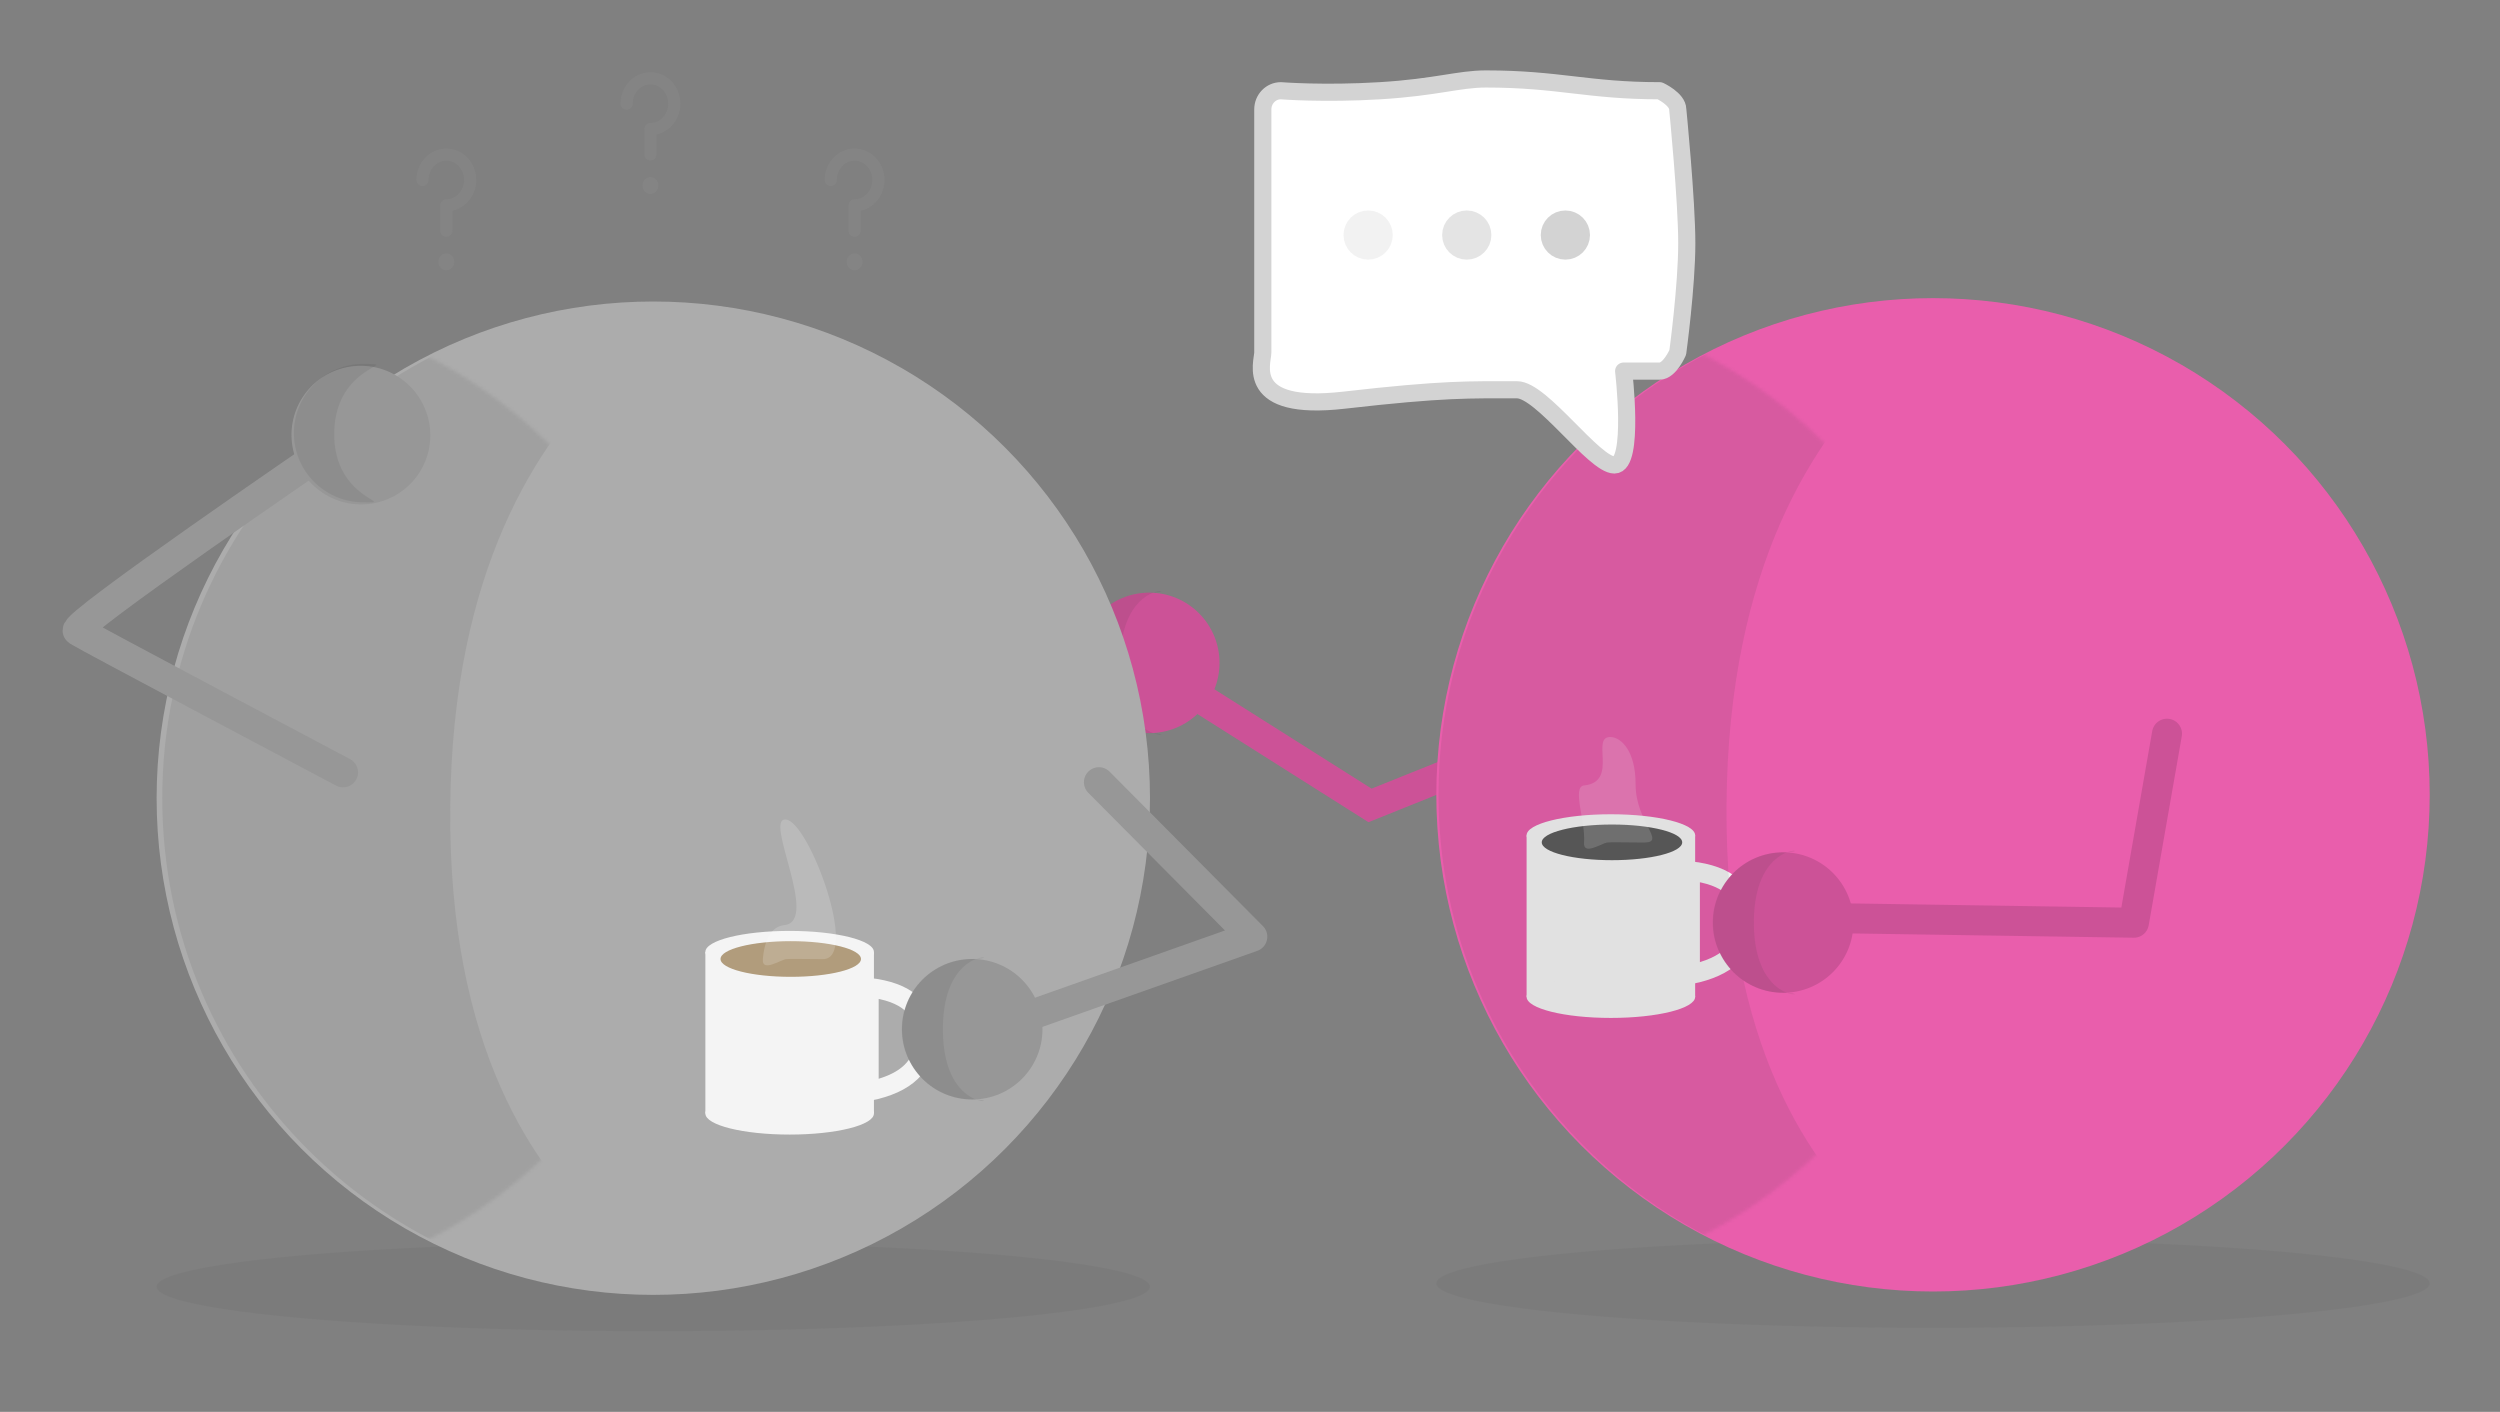 <?xml version="1.0" encoding="UTF-8"?> <svg xmlns="http://www.w3.org/2000/svg" xmlns:xlink="http://www.w3.org/1999/xlink" width="726px" height="410px" viewBox="0 0 726 410" version="1.1"><rect x="0" y="0" width="726" height="410" fill="#808080" stroke="none"/><!-- Generator: Sketch 62 (91390) - https://sketch.com --><title>reassurance</title><desc>Created with Sketch.</desc><defs><circle id="path-1" cx="144.493" cy="144.414" r="144.238"></circle><circle id="path-3" cx="144.393" cy="145.014" r="144.238"></circle></defs><g id="reassurance" stroke="none" stroke-width="1" fill="none" fill-rule="evenodd"><polyline id="Path-6" stroke="#CC5297" stroke-width="8.71" points="350 203.64 397.852 233.892 449.164 213.266"></polyline><g id="Group-4" transform="translate(21, 22)"><g id="Group-5" transform="translate(292.356, 149.64)"><circle id="Oval-2" fill="#CC5297" cx="20.395" cy="20.863" r="20.395"></circle><path d="M20.395,41.258 C31.659,41.258 11.951,46.648 11.951,20.863 C11.951,-4.921 31.659,0.468 20.395,0.468 C9.131,0.468 -4.54747351e-13,9.6 -4.54747351e-13,20.863 C-4.54747351e-13,32.127 9.131,41.258 20.395,41.258 Z" id="Oval-2" fill="#333333" opacity="0.1"></path></g><g id="Group-13" transform="translate(183.214, 215.381) scale(-1, 1) translate(-183.214, -215.381) translate(23.714, 65.381)"><g id="Group-23" transform="translate(29.502, 0)"><ellipse id="Oval" fill="#333333" opacity="0.06" cx="144.493" cy="286.288" rx="144.238" ry="12.911"></ellipse><g id="Oval-+-Path-2-Mask"><mask id="mask-2" fill="white"><use xlink:href="#path-1"></use></mask><use id="Mask" fill="#ACACAC" xlink:href="#path-1"></use><path d="M277.493,288.652 C316.784,288.652 215.851,286.555 216.892,147.341 C217.932,8.128 317.862,0.176 277.493,0.176 C197.833,0.176 133.255,64.753 133.255,144.414 C133.255,224.074 197.833,288.652 277.493,288.652 Z" id="Oval" fill-opacity="0.1" fill="#333333" mask="url(#mask-2)" transform="translate(210.175, 144.414) scale(-1, 1) translate(-210.175, -144.414) "></path><g id="Group-7" mask="url(#mask-2)"><g transform="translate(65.353, 182.954)"><rect id="Rectangle-5" stroke="none" fill="#F4F4F4" fill-rule="evenodd" x="15.071" y="6.118" width="48.948" height="46.908"></rect><path d="M16.507,16.471 C5.635,17.685 0.199,22.456 0.199,30.783 C0.199,39.111 5.635,44.359 16.507,46.526 L16.507,16.471 Z" id="Path-5" stroke="#F4F4F4" stroke-width="5.621" fill="none"></path><ellipse id="Oval-4" stroke="none" fill="#F4F4F4" fill-rule="evenodd" cx="39.545" cy="6.118" rx="24.474" ry="6.118"></ellipse><ellipse id="Oval-4" stroke="none" fill="#F4F4F4" fill-rule="evenodd" cx="39.545" cy="53.027" rx="24.474" ry="6.118"></ellipse><ellipse id="Oval-4" stroke="none" fill="#B19C7C" fill-rule="evenodd" cx="39.225" cy="8.158" rx="20.395" ry="5.179"></ellipse></g></g></g></g><g id="Group-16" transform="translate(0, 139.511)"><polyline id="Path-4" stroke="#979797" stroke-width="8.713" stroke-linecap="round" stroke-linejoin="round" points="44.588 0.259 0.042 45.124 69.759 69.797"></polyline><circle id="Oval-2" fill="#979797" cx="81.374" cy="71.996" r="20.395"></circle><path d="M98.374,92.391 C109.638,92.391 89.93,97.78 89.93,71.996 C89.93,46.211 109.638,51.601 98.374,51.601 C87.11,51.601 77.979,60.732 77.979,71.996 C77.979,83.259 87.11,92.391 98.374,92.391 Z" id="Oval-2" fill="#333333" opacity="0.1" transform="translate(89.915, 71.996) scale(-1, 1) translate(-89.915, -71.996) "></path></g><path d="M124.751,191.153 C114.07,191.153 128.683,151.439 135.432,150.617 C142.182,149.794 125.544,180.201 135.93,181.269 C139.54,181.64 141.689,185.209 142.182,191.153 C142.511,195.11 137.017,191.316 135.432,191.153 C133.848,190.991 131.645,191.153 124.751,191.153 Z" id="Path-8" fill="#FFFFFF" opacity="0.175"></path></g><g id="Group-31" transform="translate(69, 138.211) scale(-1, 1) rotate(57) translate(-69, -138.211) translate(12, 93.711)"><g id="Group-3" transform="translate(0.437, 0.322)"><path d="M29.593,32.031 C29.593,32.031 112.528,-2.596 112.557,0.156 C112.586,2.908 105.064,87.155 105.064,87.155" id="Path-21" stroke="#979797" stroke-width="8.7" stroke-linecap="round"></path><ellipse id="Oval-6" fill="#979797" cx="20.106" cy="38.155" rx="20.106" ry="20.176"></ellipse><path d="M23.664,43.137 C34.768,43.137 43.77,34.104 43.77,22.961 C43.77,11.819 43.622,31.428 23.664,31.428 C3.706,31.428 3.558,11.819 3.558,22.961 C3.558,34.104 12.56,43.137 23.664,43.137 Z" id="Oval-6" fill-opacity="0.1" fill="#333333" transform="translate(23.664, 31.336) scale(-1, 1) rotate(148) translate(-23.664, -31.336) "></path></g></g><g id="Group-2" transform="translate(514.714, 182) scale(-1, 1) translate(-514.714, -182) translate(343.714, 0)"><g id="Group-13" transform="translate(0, 63.802)"><g id="Group-23" transform="translate(0.974, 0)"><ellipse id="Oval" fill="#333333" opacity="0.06" cx="144.393" cy="286.888" rx="144.238" ry="12.911"></ellipse><g id="Oval-+-Path-2-Mask"><mask id="mask-4" fill="white"><use xlink:href="#path-3"></use></mask><use id="Mask" fill="#E95EAC" xlink:href="#path-3"></use><g id="Group" mask="url(#mask-4)"><g transform="translate(198.396, 127.019)"><g id="Group-7" stroke-width="1" fill="none" transform="translate(0, 23.64)"><rect id="Rectangle-5" fill="#F4F4F4" x="15.071" y="6.118" width="48.948" height="46.908"></rect><path d="M16.507,16.471 C5.635,17.685 0.199,22.456 0.199,30.783 C0.199,39.111 5.635,44.359 16.507,46.526 L16.507,16.471 Z" id="Path-5" stroke="#F4F4F4" stroke-width="5.621"></path><ellipse id="Oval-4" fill="#F4F4F4" cx="39.545" cy="6.118" rx="24.474" ry="6.118"></ellipse><ellipse id="Oval-4" fill="#F4F4F4" cx="39.545" cy="53.027" rx="24.474" ry="6.118"></ellipse><ellipse id="Oval-4" fill="#5A5A5A" cx="39.225" cy="8.158" rx="20.395" ry="5.179"></ellipse></g><path d="M29.895,31.84 C23.366,31.84 32.363,25.937 32.363,14.97 C32.363,5.092 36.602,1.564 39.225,1.245 C45.975,0.422 36.94,14.203 47.326,15.271 C50.936,15.643 46.833,25.895 47.326,31.84 C47.655,35.797 42.162,32.003 40.577,31.84 C38.992,31.678 36.79,31.84 29.895,31.84 Z" id="Path-8" fill="#FFFFFF" opacity="0.175"></path></g></g><path d="M278.393,289.252 C317.684,289.252 216.751,287.155 217.792,147.941 C218.832,8.728 318.762,0.776 278.393,0.776 C198.733,0.776 134.155,65.353 134.155,145.014 C134.155,224.674 198.733,289.252 278.393,289.252 Z" id="Oval" fill-opacity="0.1" fill="#333333" mask="url(#mask-4)" transform="translate(211.075, 145.014) scale(-1, 1) translate(-211.075, -145.014) "></path></g></g><g id="Group-16" transform="translate(77.418, 126.419)"><polyline id="Path-4" stroke="#CC5297" stroke-width="8.713" stroke-linecap="round" stroke-linejoin="round" points="1.42108547e-14 0.844 9.607 55.739 91.835 54.489"></polyline><circle id="Oval-2" fill="#CC5297" cx="111.45" cy="55.688" r="20.395"></circle><path d="M128.45,76.083 C139.714,76.083 120.006,81.472 120.006,55.688 C120.006,29.903 139.714,35.293 128.45,35.293 C117.186,35.293 108.055,44.424 108.055,55.688 C108.055,66.951 117.186,76.083 128.45,76.083 Z" id="Oval-2" fill="#333333" opacity="0.1" transform="translate(119.991, 55.688) scale(-1, 1) translate(-119.991, -55.688) "></path></g></g><g id="Group-27" transform="translate(216.058, 0)" stroke="#D3D3D3" stroke-linecap="round" stroke-linejoin="round"><path d="M8.673,85.764 L19.151,85.764 C19.151,85.764 15.91,113.034 21.827,113.034 C27.744,113.034 42.933,91.191 50.096,91.191 C63.694,91.191 71.171,90.863 100.36,94.21 C129.55,97.557 123.937,83.332 123.937,80.336 C123.937,80.336 123.937,55.54 123.937,44.163 C123.937,32.786 123.937,9.776 123.937,9.776 C123.937,6.775 121.59,4.349 118.698,4.349 C118.698,4.349 106.284,5.349 89.877,4.349 C73.469,3.348 67.082,0.933 59.144,0.933 C37.99,0.933 29.559,4.349 8.673,4.349 C8.673,4.349 3.434,6.775 3.434,9.776 C3.434,9.776 0.814,36.195 0.814,48.642 C0.814,61.089 3.434,80.336 3.434,80.336 C3.434,80.336 5.776,85.764 8.673,85.764 Z" id="Stroke-13" stroke-width="4.979" fill="#FFFFFF"></path><g id="Group-26" transform="translate(64.658, 46.341) scale(-1, 1) translate(-64.658, -46.341) translate(32.296, 41.984)" stroke-width="7.138"><path d="M64.529,4.275 C64.529,6.246 62.926,7.845 60.949,7.845 C58.973,7.845 57.369,6.246 57.369,4.275 C57.369,2.305 58.973,0.706 60.949,0.706 C62.926,0.706 64.529,2.305 64.529,4.275 L64.529,4.275 Z" id="Stroke-14"></path><path d="M7.251,4.275 C7.251,6.246 5.647,7.845 3.671,7.845 C1.694,7.845 0.091,6.246 0.091,4.275 C0.091,2.305 1.694,0.706 3.671,0.706 C5.647,0.706 7.251,2.305 7.251,4.275 L7.251,4.275 Z" id="Stroke-15" opacity="0.296"></path><path d="M35.89,4.275 C35.89,6.246 34.286,7.845 32.31,7.845 C30.334,7.845 28.73,6.246 28.73,4.275 C28.73,2.305 30.334,0.706 32.31,0.706 C34.286,0.706 35.89,2.305 35.89,4.275 L35.89,4.275 Z" id="Stroke-16" opacity="0.599"></path></g></g></g><g id="Group-18" transform="translate(101.69, 0)"><g id="Group-17" transform="translate(0, 22.897)"><path d="M6.923,28.679 C5.648,28.679 4.616,29.782 4.616,31.134 C4.616,32.496 5.648,33.59 6.923,33.59 C8.194,33.59 9.23,32.496 9.23,31.134 C9.23,29.782 8.194,28.679 6.923,28.679" id="Fill-1604" fill="#848484"></path><path d="M0,7.362 C0,3.296 3.101,0 6.921,0 C10.746,0 13.847,3.296 13.847,7.362 C13.847,11.433 10.746,14.734 6.921,14.734 L6.921,22.095" id="Stroke-1605" stroke="#848484" stroke-width="3.54" stroke-linecap="round" stroke-linejoin="round"></path></g><g id="Group-17" transform="translate(59.281, 0.741)"><path d="M6.923,28.679 C5.648,28.679 4.616,29.782 4.616,31.134 C4.616,32.496 5.648,33.59 6.923,33.59 C8.194,33.59 9.23,32.496 9.23,31.134 C9.23,29.782 8.194,28.679 6.923,28.679" id="Fill-1604" fill="#848484"></path><path d="M0,7.362 C0,3.296 3.101,0 6.921,0 C10.746,0 13.847,3.296 13.847,7.362 C13.847,11.433 10.746,14.734 6.921,14.734 L6.921,22.095" id="Stroke-1605" stroke="#848484" stroke-width="3.54" stroke-linecap="round" stroke-linejoin="round"></path></g><g id="Group-17" transform="translate(118.561, 22.897)"><path d="M6.923,28.679 C5.648,28.679 4.616,29.782 4.616,31.134 C4.616,32.496 5.648,33.59 6.923,33.59 C8.194,33.59 9.23,32.496 9.23,31.134 C9.23,29.782 8.194,28.679 6.923,28.679" id="Fill-1604" fill="#848484"></path><path d="M0,7.362 C0,3.296 3.101,0 6.921,0 C10.746,0 13.847,3.296 13.847,7.362 C13.847,11.433 10.746,14.734 6.921,14.734 L6.921,22.095" id="Stroke-1605" stroke="#848484" stroke-width="3.54" stroke-linecap="round" stroke-linejoin="round"></path></g></g></g></g></svg> 